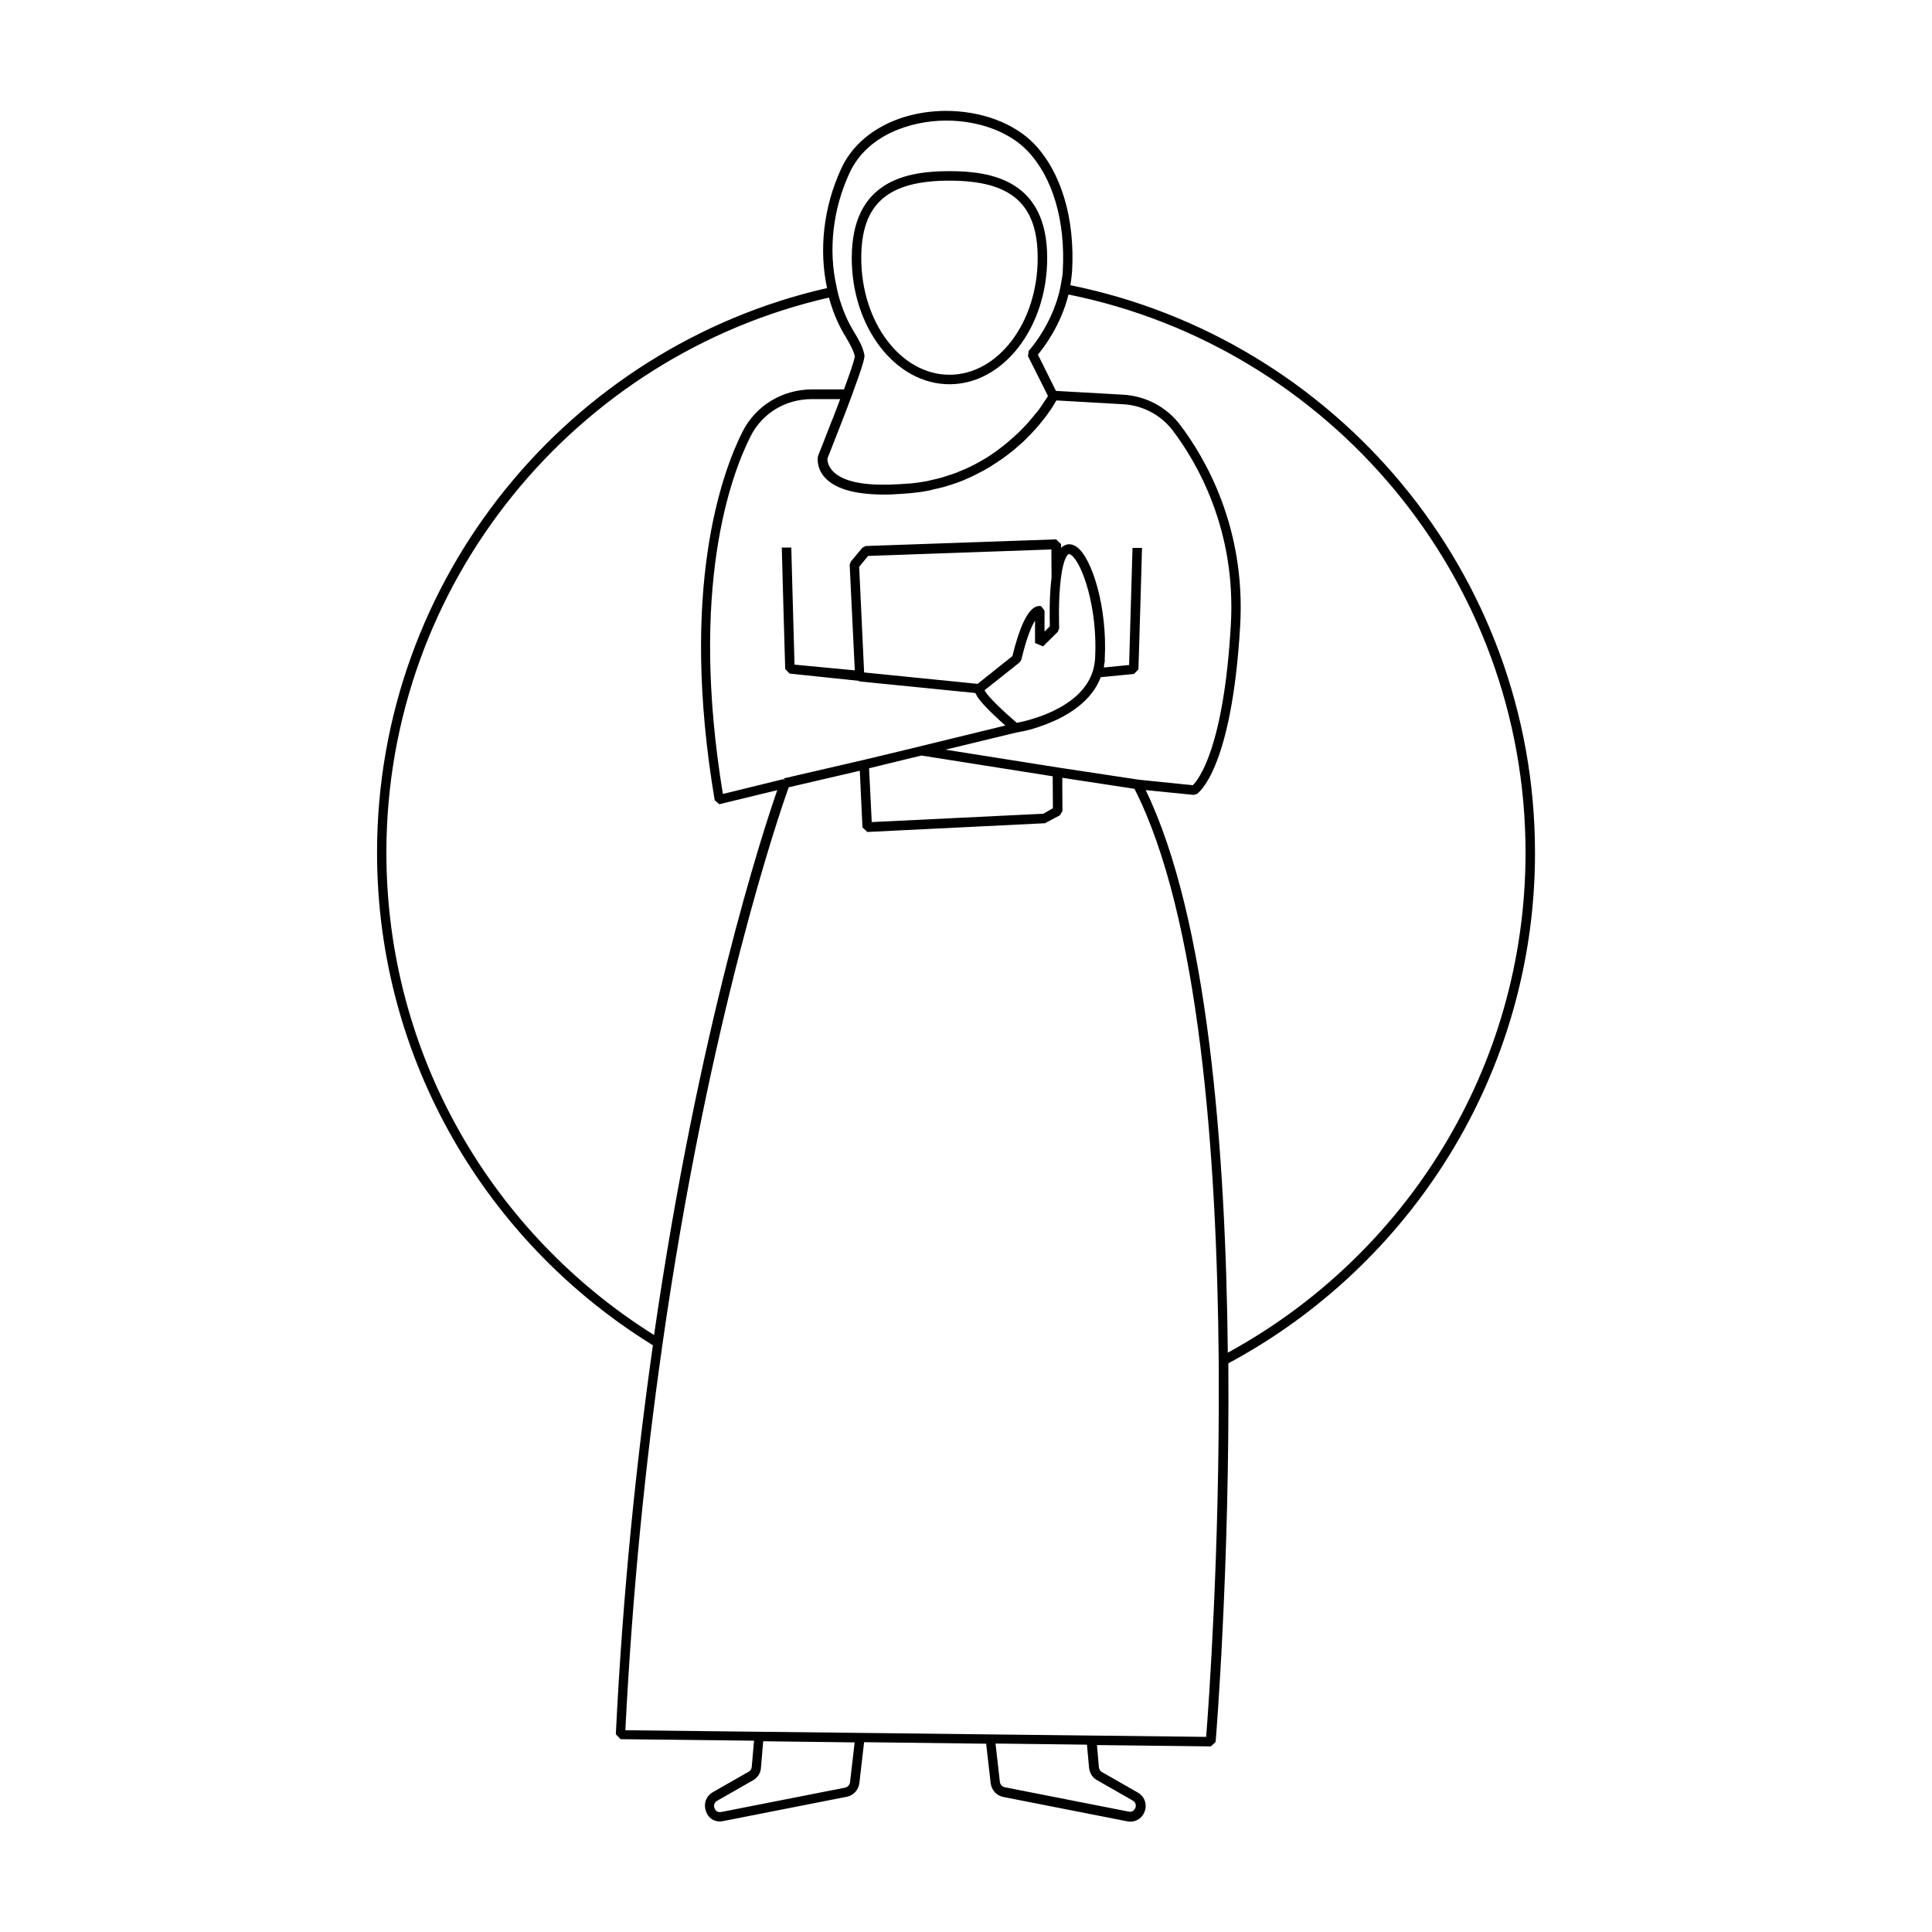 <?xml version="1.0" encoding="UTF-8"?>
<!-- Uploaded to: SVG Repo, www.svgrepo.com, Generator: SVG Repo Mixer Tools -->
<svg fill="#000000" width="800px" height="800px" version="1.1" viewBox="144 144 512 512" xmlns="http://www.w3.org/2000/svg">
 <path d="m395.62 245.83c14.258 0 25.895-15.012 25.895-33.453 0-20.605-14.762-23.023-25.895-23.023-11.133 0-25.895 2.367-25.895 23.023-0.004 18.441 11.637 33.453 25.895 33.453zm0-53.957c16.375 0 23.375 6.144 23.375 20.504 0 17.078-10.48 30.934-23.375 30.934-12.898 0-23.375-13.906-23.375-30.934-0.004-14.359 7-20.504 23.375-20.504zm155.17 178.1c0-74.211-53-136.23-123.13-150.39 0.203-1.211 0.352-2.418 0.453-3.68 0.805-13.957-2.871-26.25-10.027-33.754-5.391-5.594-14.207-8.816-23.68-8.766-12.645 0.152-23.176 5.996-27.457 15.266-4.734 10.227-5.945 21.512-3.777 31.691-68.215 15.566-119.25 76.73-119.25 149.58 0 55.168 29.27 103.53 73.102 130.59-4.332 30.531-7.961 65.043-9.824 103.08l1.258 1.309 35.367 0.402-0.605 6.953c-0.051 0.555-0.352 1.008-0.805 1.258l-9.523 5.441c-1.762 1.008-2.519 3.074-1.812 4.988 0.508 1.766 2.019 2.769 3.68 2.769 0.301 0 0.555-0.051 0.855-0.102l32.797-6.449c1.762-0.352 3.074-1.762 3.324-3.578l1.258-10.883 32.344 0.402 1.211 10.531c0.25 1.812 1.562 3.223 3.324 3.578l32.797 6.449c0.301 0.051 0.555 0.102 0.855 0.102 1.715 0 3.223-1.008 3.828-2.719 0.707-1.914-0.051-3.981-1.812-4.988l-9.523-5.441c-0.453-0.25-0.754-0.754-0.805-1.309l-0.504-5.844 30.18 0.352 1.258-1.16c0.102-0.906 3.777-46.402 3.375-100.36 48.223-25.844 81.273-76.777 81.273-135.32zm-181.62-180.21c4.684-10.027 16.121-13.703 25.242-13.805h0.352c8.664 0 16.676 2.973 21.512 8.012 6.699 7.004 10.125 18.59 9.371 31.84-0.051 1.16-0.25 2.215-0.453 3.273-0.152 0.855-0.301 1.664-0.504 2.469-2.316 9.117-7.961 15.316-8.062 15.418l-0.203 1.41 5.289 10.531c-0.051 0.051-0.051 0.102-0.102 0.203s-0.152 0.25-0.25 0.402c-0.102 0.203-0.25 0.402-0.402 0.605-0.102 0.152-0.203 0.301-0.301 0.453-0.203 0.301-0.402 0.605-0.605 0.906-0.102 0.152-0.203 0.301-0.301 0.453-0.301 0.453-0.656 0.906-1.059 1.41l-0.152 0.152c-0.906 1.16-1.965 2.418-3.273 3.777l-0.352 0.352c-0.504 0.555-1.059 1.109-1.664 1.613-0.203 0.203-0.402 0.352-0.605 0.555-0.555 0.504-1.109 0.957-1.664 1.461-0.25 0.203-0.555 0.453-0.805 0.656-0.555 0.453-1.16 0.906-1.762 1.359-0.301 0.25-0.656 0.453-0.957 0.707-0.605 0.402-1.258 0.855-1.914 1.258-0.352 0.25-0.754 0.453-1.109 0.656-0.656 0.402-1.359 0.754-2.066 1.16-0.402 0.203-0.805 0.402-1.211 0.605-0.707 0.352-1.512 0.707-2.266 1.008-0.453 0.203-0.855 0.352-1.309 0.555-0.805 0.301-1.664 0.605-2.519 0.855-0.453 0.152-0.906 0.301-1.359 0.453-0.957 0.25-1.914 0.504-2.922 0.707-0.402 0.102-0.855 0.203-1.258 0.301-1.41 0.25-2.82 0.453-4.332 0.605h-0.152-0.203c-1.512 0.152-2.922 0.203-4.281 0.25-0.555 0.051-1.109 0.051-1.664 0.051-9.32 0.152-12.949-2.066-14.461-3.879-1.309-1.562-1.16-3.074-1.16-3.074 0.051-0.102 0.605-1.461 1.359-3.426 1.309-3.324 3.375-8.566 5.09-13.199 3.324-9.07 3.477-10.176 3.324-10.934-0.453-2.168-1.562-4.031-2.621-5.793l-0.656-1.109c-1.562-2.719-2.719-5.691-3.578-8.816-0.203-0.805-0.402-1.613-0.555-2.469-2.106-9.523-0.996-20.258 3.535-29.98zm55.27 157.64-29.875-4.734 18.742-4.535c0.051 0 0.203-0.051 0.352-0.051 0.051 0 0.203-0.051 0.25-0.051 0.152-0.051 0.25-0.051 0.453-0.102 0.152-0.051 0.402-0.102 0.605-0.102 0.152-0.051 0.301-0.051 0.453-0.102 0.25-0.051 0.555-0.152 0.855-0.203 0.152-0.051 0.301-0.102 0.453-0.102 0.352-0.102 0.707-0.203 1.059-0.301 0.152-0.051 0.301-0.102 0.453-0.152 0.402-0.102 0.855-0.25 1.258-0.402 0.152-0.051 0.25-0.102 0.402-0.152 0.504-0.152 0.957-0.352 1.512-0.555 0.102-0.051 0.152-0.051 0.25-0.102 3.629-1.41 7.707-3.629 10.73-6.953 0 0 0.051-0.051 0.051-0.051 0.453-0.504 0.805-1.008 1.211-1.512 0.102-0.152 0.203-0.25 0.301-0.402 0.301-0.453 0.605-0.957 0.906-1.512 0.102-0.25 0.25-0.453 0.352-0.707 0.152-0.352 0.352-0.754 0.504-1.16l8.816-0.855 1.16-1.211c0.051-1.258 0.957-31.234 0.957-32.195h-2.519c0 0.707-0.605 20-0.906 31.035l-6.699 0.656c0.051-0.301 0.102-0.605 0.102-0.906 0.051-0.25 0.152-0.504 0.152-0.754v-0.352-0.402c0.707-13.352-3.324-26.551-7.406-29.523-1.309-0.906-2.367-0.805-3.074-0.504-0.402 0.152-0.754 0.402-1.109 0.754v-1.008l-1.309-1.258-50.43 1.762-0.906 0.453-3.074 3.68-0.301 0.855 1.359 27.961-15.973-1.512c-0.301-11.035-0.855-30.277-0.855-31.035h-2.519c0 0.957 0.855 30.934 0.906 32.195l1.16 1.211 18.34 1.918 0.102 0.152 30.781 3.074c0.051 0.102 0.102 0.25 0.203 0.352v0.051l0.051 0.051 0.25 0.453v0.051c0.402 0.605 0.906 1.258 1.562 1.965l0.051 0.051c1.762 1.965 4.18 4.18 5.844 5.644l-26.852 6.551-10.934 2.621-20.906 4.836 0.152 0.555-0.301-0.352-16.02 3.93c-8.969-54.613 2.117-84.488 7.356-94.816 3.074-6.098 9.27-9.824 16.172-9.824h7.559c-0.102 0.203-0.152 0.453-0.25 0.656-0.203 0.504-0.352 0.957-0.555 1.461-0.152 0.352-0.25 0.707-0.402 1.059-0.25 0.707-0.555 1.41-0.805 2.117 0 0 0 0.051-0.051 0.051-2.016 5.188-3.727 9.574-3.828 9.773 0 0.102-0.555 2.769 1.562 5.34 2.621 3.223 8.012 4.836 15.973 4.836 0.754 0 1.512 0 2.266-0.051 1.211-0.051 2.519-0.152 3.879-0.25l0.707-0.051c1.699-0.16 3.262-0.363 4.773-0.664 0.504-0.102 0.957-0.203 1.461-0.352 1.008-0.203 2.016-0.453 2.973-0.707 0.555-0.152 1.059-0.352 1.613-0.504 0.855-0.25 1.664-0.555 2.469-0.855 0.555-0.203 1.059-0.402 1.562-0.656 0.754-0.301 1.512-0.656 2.215-1.008 0.504-0.25 0.957-0.504 1.461-0.754 0.707-0.352 1.359-0.707 2.016-1.109 0.453-0.25 0.906-0.504 1.309-0.805 0.656-0.402 1.258-0.805 1.863-1.211 0.402-0.25 0.805-0.555 1.16-0.805 0.605-0.453 1.16-0.855 1.715-1.309 0.301-0.25 0.656-0.504 0.957-0.754 0.605-0.504 1.109-0.957 1.664-1.461 0.25-0.203 0.504-0.453 0.754-0.656 0.605-0.605 1.211-1.16 1.762-1.762 0.102-0.102 0.25-0.25 0.352-0.352 0.656-0.707 1.309-1.41 1.863-2.066 0.051-0.051 0.102-0.102 0.152-0.152 0.504-0.605 0.957-1.211 1.41-1.762 0.152-0.203 0.25-0.352 0.402-0.504 0.301-0.402 0.605-0.805 0.855-1.211 0.152-0.203 0.25-0.352 0.402-0.555 0.203-0.301 0.453-0.605 0.605-0.906 0.102-0.152 0.203-0.301 0.301-0.504 0.152-0.25 0.301-0.453 0.402-0.656 0.102-0.152 0.152-0.25 0.203-0.352 0.051-0.051 0.102-0.152 0.152-0.203l17.684 1.008c5.188 0.301 9.926 2.82 13.047 6.852 6.398 8.414 16.977 26.348 15.469 51.691-1.863 32.648-8.613 41.012-10.078 42.422l-14.309-1.461zm-1.41 10.781-2.519 1.461-45.492 2.215-0.707-14.258 11.133-2.719 2.769-0.656 34.762 5.492zm-0.809-48.215-1.41 1.41v-5.543l-0.855-1.16c-0.25-0.102-0.855-0.203-1.715 0.25-2.117 1.16-4.133 5.492-5.945 12.949l-9.219 7.356-30.078-3.023-1.309-28.008 2.367-2.871 48.566-1.715 0.051 7.406c-0.652 5.09-0.5 11.133-0.453 12.949zm-8.008 9.57 0.453-0.707c1.41-5.945 2.719-8.918 3.629-10.379v5.945l2.117 0.906 3.93-3.879 0.352-0.957c0-0.051-0.301-7.406 0.453-13.199 0.707-5.793 1.965-6.348 2.016-6.398 0.051-0.051 0.25-0.102 0.707 0.203 2.973 2.168 7.055 14.156 6.348 27.355l-0.051 0.605c-0.102 1.008-0.301 2.016-0.605 2.973-3.223 9.875-17.18 13-20.102 13.551-1.211-1.059-4.734-4.082-7.004-6.602l-0.051-0.051c-0.555-0.605-1.008-1.211-1.512-1.965zm-167.82 50.434c0-71.641 50.23-131.8 117.29-147.11 0.906 3.324 2.168 6.551 3.879 9.473l0.656 1.109c1.008 1.715 1.914 3.324 2.316 4.938 0 0.957-1.914 6.195-2.871 8.816h-8.465c-7.859 0-14.914 4.281-18.438 11.234-5.34 10.629-16.828 41.465-7.356 97.637l1.211 1.059 15.367-3.727c-3.93 11.285-20.906 63.277-32.648 144.39-42.574-26.652-70.938-73.961-70.938-127.82zm122.88 246.31c-0.102 0.707-0.605 1.309-1.309 1.461l-32.797 6.449c-1.008 0.203-1.613-0.402-1.812-1.008-0.25-0.605-0.152-1.461 0.707-1.965l9.523-5.441c1.211-0.707 1.965-1.863 2.066-3.223l0.605-7.106 24.234 0.301zm65.395-0.555 9.523 5.441c0.855 0.504 0.906 1.309 0.707 1.914-0.25 0.605-0.855 1.258-1.812 1.008l-32.797-6.449c-0.707-0.152-1.211-0.707-1.309-1.41l-1.16-10.176 24.234 0.301 0.555 6.098c0.145 1.41 0.898 2.617 2.059 3.273zm28.969-11.438-30.379-0.352-26.801-0.301-34.512-0.402-26.801-0.301-35.418-0.402c1.863-36.93 5.34-70.633 9.574-100.41 0.051-0.402 0.102-0.754 0.152-1.16 12.594-88.367 31.539-142.68 33.555-148.32l18.844-4.383 0.707 15.012 1.309 1.211 47.055-2.316 3.981-2.117 0.656-1.109-0.051-8.816 19.145 2.922c17.18 33.805 21.867 97.133 22.32 151.9v1.762c0.293 48.617-2.731 90.18-3.336 97.586zm5.746-101.82c-0.555-53.707-5.289-115.07-21.766-149.08l12.695 1.262 0.805-0.203c0.402-0.25 9.32-6.348 11.539-44.637 1.512-26.148-9.371-44.637-16.02-53.352-3.578-4.637-9.02-7.508-14.914-7.859l-17.887-1.008-4.785-9.621c1.613-1.914 6.098-7.809 8.113-15.922 68.973 13.906 121.12 74.867 121.12 147.92-0.004 57.129-31.945 106.86-78.898 132.5z"/>
</svg>